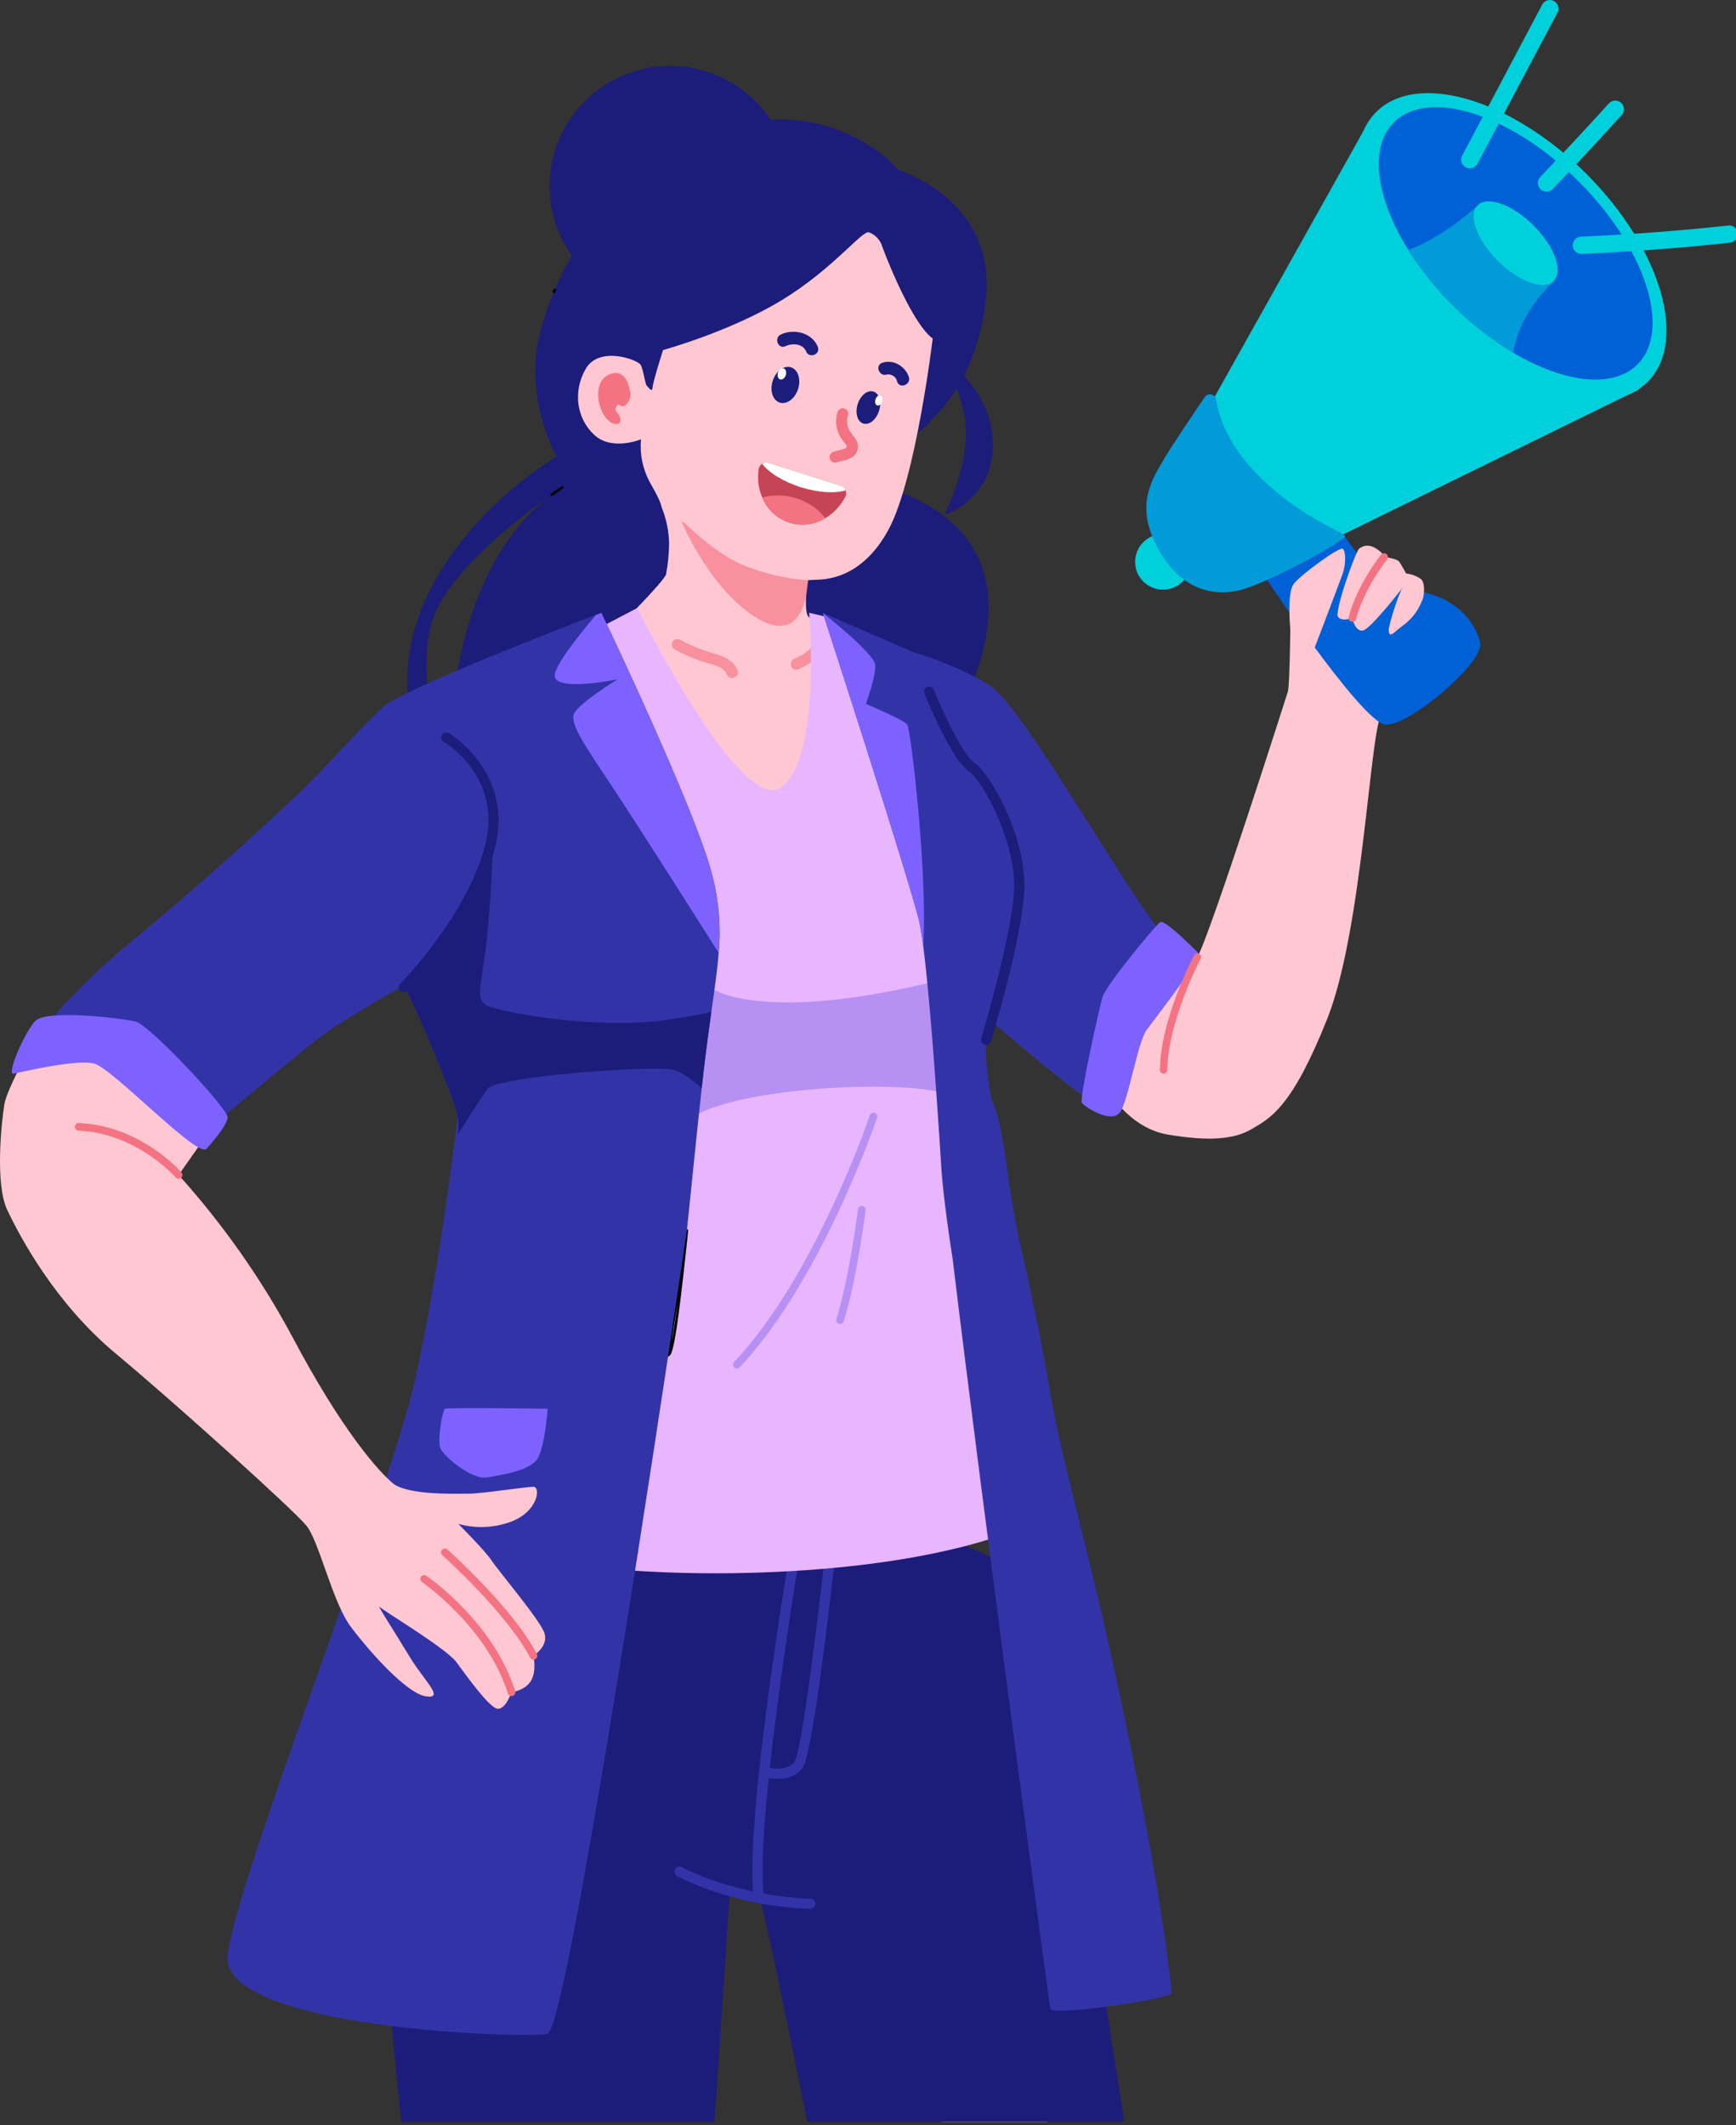 <svg width="241" height="295" viewBox="0 0 241 295" fill="none" xmlns="http://www.w3.org/2000/svg">
<rect x="0" y="0" width="241" height="295" fill="#333333" stroke="none"/>
<g clip-path="url(#clip0_384_6425)">
<path d="M145.366 240.953H130.774V318.797H145.366V240.953Z" fill="#F7F5FF"/>
<path d="M166.561 494.208C166.561 494.208 123.121 494.66 122.138 494.208C121.155 493.757 120.67 487.384 121.654 483.232C122.216 480.806 123.542 478.259 124.653 476.108C124.769 476.084 124.89 476.084 125.006 476.108C127.266 476.461 127.92 478.852 135.262 481.07C142.604 483.289 146.254 483.084 144.953 481.677C143.651 480.27 141.695 480.245 142.424 479.293C143.152 478.34 146.314 477.91 146.576 477.882C147.559 478.864 148.721 479.649 149.999 480.196C156.602 483.158 160.609 482.788 165.245 486.135C169.882 489.482 166.561 494.208 166.561 494.208ZM69.74 205.122C69.74 205.122 51.834 225.751 52.715 255.875C53.596 285.999 61.323 339.031 61.323 346.748C61.323 354.465 57.412 361.59 57.019 388.896C56.627 416.202 56.627 459.337 58.193 459.93C59.76 460.522 78.543 460.127 79.13 457.753C79.717 455.38 93.025 365.547 93.407 357.037C93.789 348.526 95.366 343.581 95.755 342.576C96.144 341.571 101.332 262.242 101.332 262.242C101.332 262.242 104.367 262.637 105.346 263.328C106.326 264.019 121.586 343.563 123.153 347.718C124.72 351.873 119.825 366.122 119.433 388.279C119.04 410.435 124.327 432.8 124.911 441.889C125.494 450.978 125.498 457.916 126.679 458.907C127.86 459.898 144.486 459.104 144.684 457.323C144.882 455.542 161.928 340.58 161.928 337.024C161.928 333.469 147.428 229.606 141.317 219.223C135.206 208.839 69.74 205.122 69.74 205.122Z" fill="#1C1C7A"/>
<path d="M112.484 264.972H112.459C101.69 264.619 94.316 260.612 94.009 260.443C93.844 260.353 93.722 260.201 93.67 260.021C93.617 259.841 93.639 259.648 93.729 259.484C93.82 259.319 93.972 259.198 94.152 259.146C94.333 259.093 94.527 259.115 94.691 259.205C94.762 259.247 102.093 263.205 112.508 263.564C112.695 263.571 112.872 263.651 113 263.787C113.128 263.923 113.197 264.104 113.191 264.291C113.185 264.474 113.107 264.647 112.975 264.774C112.843 264.901 112.667 264.972 112.484 264.972Z" fill="#3333A8"/>
<path d="M105.351 264.051C105.179 264.053 105.011 263.991 104.881 263.878C104.751 263.765 104.666 263.608 104.644 263.437C103.169 252.327 110.501 210.18 110.812 208.416C110.827 208.325 110.861 208.237 110.911 208.159C110.961 208.08 111.025 208.012 111.101 207.958C111.178 207.905 111.263 207.867 111.354 207.847C111.445 207.826 111.539 207.824 111.631 207.84C111.723 207.856 111.81 207.89 111.889 207.94C111.968 207.99 112.035 208.055 112.089 208.131C112.142 208.207 112.18 208.293 112.2 208.384C112.22 208.474 112.222 208.568 112.205 208.66C112.131 209.093 104.602 252.366 106.048 263.265C106.072 263.45 106.022 263.637 105.908 263.785C105.794 263.933 105.625 264.03 105.44 264.055C105.41 264.056 105.381 264.055 105.351 264.051Z" fill="#3333A8"/>
<path d="M107.908 246.927C107.222 246.926 106.539 246.833 105.878 246.649C105.699 246.594 105.548 246.471 105.46 246.305C105.372 246.14 105.353 245.946 105.408 245.767C105.463 245.588 105.587 245.438 105.753 245.35C105.918 245.262 106.112 245.243 106.292 245.298C106.317 245.298 109.058 246.109 110.295 244.593C111.356 243.055 113.917 222.048 115.275 209.167C115.285 209.075 115.312 208.986 115.357 208.904C115.401 208.823 115.461 208.751 115.533 208.693C115.606 208.634 115.689 208.591 115.778 208.565C115.867 208.538 115.961 208.53 116.053 208.54C116.145 208.549 116.235 208.577 116.317 208.621C116.398 208.666 116.471 208.725 116.529 208.798C116.587 208.87 116.631 208.952 116.657 209.041C116.684 209.13 116.692 209.223 116.682 209.316C116.081 215.008 113.004 243.496 111.378 245.481C110.465 246.638 109.072 246.927 107.908 246.927Z" fill="#3333A8"/>
<path d="M60.639 108.204C72.27 126.943 119.777 128.759 133.987 97.27C148.197 65.781 111.353 65.718 111.353 65.718C111.353 65.718 94.148 53.585 79.227 62.169C64.306 70.754 49.007 89.461 60.639 108.204ZM60.639 84.573C63.769 78.168 72.606 71.467 76.447 68.754C60.787 80.524 62.301 108.662 62.301 108.662C62.301 108.662 56.593 92.865 60.639 84.587V84.573Z" fill="#1C1C7A"/>
<path d="M129.271 48.548C129.271 48.548 137.353 52.76 137.809 61.023C138.265 69.287 131.111 71.453 131.111 71.453C131.111 71.453 135.231 63.482 133.77 57.091C132.309 50.7 129.271 48.548 129.271 48.548Z" fill="#1C1C7A"/>
<path d="M75.497 59.09C76.61 62.705 78.563 66.007 81.198 68.726C82.911 70.479 84.914 71.925 87.118 73.001C88.943 73.887 90.882 74.518 92.88 74.877C93.891 75.057 94.915 75.156 95.942 75.173C96.582 75.173 97.23 75.173 97.88 75.128H97.916C99.842 74.983 101.749 74.641 103.606 74.108C104.77 73.78 105.933 73.403 107.082 72.951C107.659 72.729 108.235 72.493 108.805 72.246L109.7 71.855C110.76 71.368 111.821 70.839 112.847 70.288C113.034 70.193 113.222 70.091 113.409 69.989L114.209 69.544C114.941 69.132 115.652 68.712 116.331 68.282L117.183 67.753C120.746 65.489 124.139 62.97 127.336 60.215L127.984 59.651C128.709 59.006 129.108 58.628 129.108 58.628L129.087 58.494L129.285 58.314C130.649 57.01 131.838 55.535 132.822 53.927C133.175 53.373 133.501 52.777 133.823 52.139C135.448 48.858 136.467 45.312 136.832 41.67C137.04 39.934 136.995 38.177 136.698 36.454C134.929 26.635 124.762 23.619 124.762 23.619C123.618 22.334 122.297 21.217 120.84 20.3L120.628 20.163C117.473 18.161 113.876 16.957 110.149 16.657C108.955 16.561 107.755 16.547 106.559 16.615C105.123 16.7 103.696 16.895 102.29 17.197C101.887 17.278 101.477 17.373 101.063 17.479C100.444 17.634 99.815 17.81 99.168 18.015C99.138 18.024 99.108 18.035 99.079 18.047C97.952 18.402 96.79 18.836 95.592 19.348L95.065 19.581C94.733 19.733 94.404 19.891 94.085 20.057C93.23 20.497 92.403 20.989 91.61 21.531C89.947 22.66 88.43 23.989 87.094 25.489C86.275 26.399 85.52 27.364 84.834 28.377C84.129 29.055 83.469 29.777 82.857 30.539C80.482 33.443 78.528 36.665 77.053 40.112C77.053 40.15 77.022 40.193 77 40.239L76.841 40.62C76.146 42.293 75.562 44.011 75.094 45.762C74.885 46.538 74.695 47.335 74.525 48.164C74.053 51.833 74.385 55.561 75.497 59.09Z" fill="#1C1C7A"/>
<path d="M82.561 60.427C85.037 62.632 88.984 60.984 88.984 60.984C88.801 62.999 89.204 65.023 90.144 66.815C90.153 66.826 90.16 66.839 90.165 66.853C90.19 66.896 90.215 66.942 90.236 66.987C90.377 67.234 90.505 67.467 90.628 67.693L90.681 67.791C91.29 68.892 91.679 69.633 91.87 70.465C92.504 72.036 92.848 73.709 92.885 75.403C92.874 76.855 92.733 78.303 92.464 79.73C92.298 80.563 85.186 87.878 84.397 88.195C72.875 92.826 29.336 111.72 74.629 120.485C79.117 121.356 102.695 113.872 107.48 115.424C117.404 118.647 137.919 104.518 124.937 92.974C124.937 92.974 112.605 86.83 112.088 85.384C111.572 83.938 112.17 80.538 112.17 80.538L113.231 80.485C114.292 80.432 119.554 80.556 123.356 73.505C127.158 66.455 129.481 47 129.481 47C126.334 44.644 122.447 34.25 122.366 33.901C122.2 33.524 121.962 33.184 121.663 32.9C121.364 32.617 121.011 32.396 120.626 32.25C119.685 31.95 115.724 37.273 108.566 41.646C101.408 46.019 92.046 48.594 92.046 48.594C92.046 48.594 90.664 52.929 90.597 53.747C90.529 54.565 90.109 53.853 89.811 53.564C89.514 53.274 89.352 51.352 88.934 50.64C88.517 49.927 83.187 47.973 81.32 51.19C79.453 54.407 80.096 58.226 82.561 60.427Z" fill="#FFC7D2"/>
<path opacity="0.65" d="M112.177 80.549C109.013 80.332 105.906 79.596 102.982 78.369C98.501 76.394 94.657 72.02 94.664 72.401C94.671 72.782 98.972 82.418 105.511 86.044C112.05 89.669 112.177 80.549 112.177 80.549Z" fill="#F47382"/>
<path d="M87.422 54.132C87.422 54.132 87.029 51.102 84.73 51.92C82.432 52.738 82.796 56.057 83.889 57.69C84.981 59.323 86.279 59.027 86.131 58.173C85.982 57.32 85.257 57.154 85.512 56.558C85.766 55.962 86.007 56.23 86.34 56.399C86.672 56.569 87.906 55.542 87.422 54.132Z" fill="#F47382"/>
<path d="M117.34 68.973C116.719 70.196 115.762 71.219 114.581 71.922C113.836 72.385 112.998 72.679 112.127 72.784C111.255 72.89 110.371 72.803 109.536 72.531C108.701 72.26 107.937 71.808 107.295 71.21C106.654 70.612 106.152 69.881 105.825 69.068C105.292 67.836 105.117 66.48 105.319 65.153C105.34 65 105.392 64.852 105.473 64.719C105.553 64.586 105.66 64.471 105.786 64.381C105.908 64.291 106.049 64.232 106.198 64.207C106.348 64.181 106.501 64.192 106.645 64.236L116.788 67.457C116.931 67.505 117.061 67.586 117.168 67.693C117.274 67.8 117.353 67.93 117.4 68.074C117.452 68.22 117.474 68.375 117.463 68.53C117.453 68.684 117.411 68.835 117.34 68.973Z" fill="#C64456"/>
<path d="M117.4 68.074C115.89 68.522 113.577 68.398 111.148 67.629C108.718 66.861 106.762 65.623 105.786 64.381C105.908 64.291 106.049 64.232 106.199 64.207C106.348 64.181 106.501 64.192 106.646 64.236L116.788 67.457C116.932 67.505 117.061 67.586 117.168 67.693C117.274 67.8 117.354 67.93 117.4 68.074Z" fill="white"/>
<path d="M114.582 71.922C113.836 72.385 112.998 72.679 112.127 72.784C111.255 72.89 110.371 72.803 109.536 72.531C108.702 72.259 107.937 71.808 107.296 71.21C106.655 70.612 106.153 69.881 105.825 69.068C107.405 68.644 109.074 68.688 110.629 69.195C112.185 69.702 113.558 70.649 114.582 71.922Z" fill="#F47382"/>
<path d="M110.794 53.999C111.226 52.648 110.787 51.302 109.814 50.993C108.84 50.683 107.701 51.528 107.27 52.879C106.838 54.23 107.277 55.576 108.251 55.886C109.224 56.195 110.363 55.35 110.794 53.999Z" fill="#1C1C7A"/>
<path d="M109.088 52.075C109.222 51.654 109.088 51.236 108.789 51.14C108.489 51.045 108.137 51.309 108.002 51.731C107.868 52.152 108.002 52.571 108.301 52.666C108.601 52.761 108.953 52.497 109.088 52.075Z" fill="white"/>
<path d="M122.031 57.04C122.419 55.813 122.071 54.61 121.253 54.352C120.434 54.094 119.456 54.88 119.068 56.107C118.679 57.334 119.028 58.537 119.846 58.795C120.664 59.053 121.642 58.267 122.031 57.04Z" fill="#1C1C7A"/>
<path d="M122.456 55.732C122.579 55.348 122.473 54.971 122.22 54.891C121.967 54.81 121.662 55.057 121.54 55.441C121.417 55.825 121.523 56.202 121.776 56.282C122.029 56.363 122.333 56.116 122.456 55.732Z" fill="white"/>
<path d="M111.907 48.785C111.454 47.673 109.969 47.617 109.049 48.054C108.031 48.541 107.391 46.915 108.399 46.435C110.199 45.578 112.731 46.175 113.53 48.139C113.955 49.197 112.328 49.825 111.907 48.785ZM124.547 52.975C124.488 52.669 124.313 52.397 124.059 52.216C123.791 52.02 123.457 51.936 123.129 51.983C122.068 52.336 121.413 50.728 122.481 50.365C124.027 49.839 125.664 50.841 126.17 52.326C126.524 53.384 124.9 54.04 124.547 52.975Z" fill="#1C1C7A"/>
<g opacity="0.65">
<path d="M100.935 93.669C100.468 92.459 98.813 92.258 97.752 91.906C96.358 91.47 95.012 90.895 93.734 90.188C93.55 90.1 93.406 89.945 93.332 89.755C93.258 89.565 93.261 89.354 93.338 89.165C93.423 88.978 93.578 88.833 93.77 88.759C93.962 88.685 94.175 88.689 94.364 88.77C95.73 89.531 97.177 90.137 98.678 90.576C100.16 91.006 101.787 91.496 102.395 93.073C102.749 94.008 101.31 94.583 100.953 93.651L100.935 93.669ZM114.296 90.195C113.903 90.853 113.372 91.418 112.74 91.853C112.131 92.252 111.494 92.605 110.834 92.911C110.642 92.986 110.429 92.983 110.24 92.901C110.051 92.82 109.902 92.668 109.826 92.477C109.755 92.286 109.76 92.075 109.84 91.887C109.92 91.699 110.07 91.549 110.257 91.468C110.537 91.331 110.813 91.193 111.085 91.045C111.085 91.045 111.244 90.957 111.134 91.02H111.159C111.226 90.981 111.294 90.943 111.357 90.9C111.499 90.819 111.637 90.731 111.771 90.639C111.905 90.548 112.018 90.46 112.125 90.364C112.185 90.318 112.241 90.269 112.298 90.22L112.372 90.149C112.291 90.237 112.478 90.057 112.372 90.149C112.454 90.061 112.581 89.934 112.676 89.814C112.722 89.758 112.768 89.694 112.811 89.634C112.853 89.574 112.988 89.359 112.874 89.55C112.961 89.368 113.111 89.225 113.295 89.144C113.391 89.104 113.494 89.083 113.598 89.083C113.701 89.083 113.804 89.104 113.9 89.144C114.086 89.23 114.232 89.384 114.306 89.575C114.38 89.766 114.377 89.978 114.296 90.167V90.195Z" fill="#F47382"/>
</g>
<path d="M117.707 57.778C117.53 58.349 117.567 58.964 117.81 59.51C118.082 60.18 118.69 60.649 118.98 61.327C119.131 61.699 119.15 62.112 119.034 62.497C118.917 62.882 118.673 63.216 118.34 63.443C117.693 63.901 116.925 63.919 116.186 64.187C115.998 64.251 115.792 64.24 115.611 64.156C115.43 64.073 115.289 63.924 115.215 63.74C115.141 63.555 115.141 63.35 115.214 63.165C115.288 62.981 115.429 62.831 115.61 62.748C115.983 62.624 116.363 62.524 116.749 62.448C116.897 62.414 117.042 62.369 117.184 62.314C117.278 62.283 117.365 62.236 117.442 62.173C117.47 62.152 117.587 62.06 117.509 62.124L117.555 62.064C117.53 62.113 117.53 62.117 117.555 62.064C117.576 62.018 117.58 62.011 117.555 62.064V61.986C117.555 62.085 117.523 61.884 117.555 61.94C117.426 61.684 117.263 61.447 117.07 61.235C116.6 60.675 116.281 60.005 116.145 59.287C116.009 58.569 116.06 57.829 116.292 57.136C116.377 56.949 116.532 56.803 116.724 56.729C116.916 56.655 117.129 56.659 117.318 56.742C117.503 56.828 117.648 56.983 117.722 57.174C117.795 57.364 117.793 57.576 117.714 57.764L117.707 57.778Z" fill="#F47382"/>
<path d="M76.84 40.634C76.925 40.469 76.997 40.298 77.056 40.122C76.981 40.292 76.907 40.464 76.84 40.634Z" fill="white"/>
<path d="M76.997 40.715L76.675 40.57C76.746 40.398 76.82 40.218 76.894 40.055L77.223 40.175C77.163 40.361 77.088 40.542 76.997 40.715Z" fill="black"/>
<path d="M76.478 68.747C77.356 68.13 77.967 67.725 78.183 67.58C77.593 67.947 77.023 68.328 76.478 68.747Z" fill="white"/>
<path d="M76.583 68.892L76.374 68.606C76.936 68.183 77.513 67.788 78.089 67.432L78.284 67.728L78.231 67.763C77.98 67.929 77.392 68.328 76.583 68.892Z" fill="black"/>
<path d="M93.038 42.538C102.283 42.538 109.777 35.064 109.777 25.845C109.777 16.626 102.283 9.152 93.038 9.152C83.794 9.152 76.3 16.626 76.3 25.845C76.3 35.064 83.794 42.538 93.038 42.538Z" fill="#1C1C7A"/>
<path d="M104.725 218.32C132.699 217.463 144.748 211.167 145.636 209.88C146.524 208.593 144.03 206.018 141.516 198.721C140.744 196.361 140.104 193.96 139.599 191.529C138.057 184.475 137.003 176.687 137.003 176.687C137.003 176.687 135.588 167.165 134.496 158.809C134.199 156.534 133.926 154.344 133.711 152.461C133.59 151.402 133.491 150.464 133.417 149.639C133.01 145.287 133.534 140.783 133.587 135.252C133.663 130.189 133.206 125.132 132.222 120.164C129.541 106.62 116.392 86.008 116.392 86.008L112.328 85.067C112.328 85.067 114.051 105.29 108.438 109.294C102.826 113.297 88.457 84.407 88.457 84.407L68.521 94.851C68.521 94.851 69.002 98.025 69.582 102.705C70.777 112.154 72.439 127.694 71.576 135.376C70.282 146.86 62.823 184.27 62.296 187.275C62.13 188.238 61.472 190.972 60.638 194.28C58.87 201.281 56.291 210.857 55.825 211.742C55.138 213.026 76.74 219.181 104.725 218.32Z" fill="#E8B6FF"/>
<path d="M134.485 158.809C133.896 159.088 133.328 159.407 132.784 159.765C132.784 159.765 136.802 189.804 137.184 191.155C137.283 191.508 138.245 191.603 139.589 191.547C138.047 184.493 136.993 176.705 136.993 176.705C136.993 176.705 135.575 167.158 134.485 158.809Z" fill="white"/>
<path d="M138.92 191.72C137.382 191.72 137.085 191.441 137.014 191.187C136.632 189.854 132.77 161.013 132.607 159.797V159.691L132.696 159.631C133.248 159.268 133.825 158.944 134.422 158.661L134.641 158.555L134.673 158.799C135.751 167.048 137.166 176.578 137.18 176.673C137.194 176.769 138.241 184.535 139.776 191.487L139.818 191.691H139.61C139.348 191.716 139.125 191.72 138.92 191.72ZM132.975 159.85C133.24 161.839 136.989 189.829 137.354 191.088C137.354 191.123 137.502 191.413 139.369 191.36C137.87 184.433 136.827 176.79 136.816 176.712C136.805 176.635 135.401 167.274 134.34 159.077C133.872 159.31 133.416 159.568 132.975 159.85Z" fill="black"/>
<path d="M60.638 194.28C69.808 195.098 85.189 196.223 87.452 194.763C90.702 192.647 92.424 161.19 94.844 156.421C97.263 151.653 120.926 149.741 129.969 151.484C131.231 151.733 132.477 152.056 133.7 152.453C133.58 151.395 133.481 150.457 133.406 149.632C133 145.28 133.523 140.776 133.576 135.245C124.678 137.693 111.423 140.458 102.178 138.476C87.07 135.231 75.689 102.324 75.689 102.324C75.689 102.324 73.447 102.427 69.582 102.677C70.777 112.126 72.439 127.666 71.576 135.348C70.282 146.831 62.823 184.242 62.296 187.247C62.13 188.245 61.472 190.972 60.638 194.28Z" fill="#B790F4"/>
<path d="M153.632 151.078C153.632 151.078 156.599 156.576 162.144 157.501C167.69 158.425 171.23 158.231 173.815 156.707C176.4 155.183 179.36 153.713 184.237 141.474C189.114 129.235 190.168 102.053 191.7 99.383C193.231 96.713 195.905 91.369 195.905 91.369L179.169 84.407C179.169 84.407 179.074 95.119 178.788 96.011C178.501 96.903 167.959 130.022 166.158 132.988C164.358 135.954 155.545 144.306 153.632 151.078Z" fill="#FFC7D2"/>
<path d="M126.808 90.548C126.808 90.548 132.976 92.265 137.566 95.27C142.157 98.275 158.078 126.661 161.095 129.062C164.112 131.464 165.254 132.039 165.254 133.041C165.254 134.043 158.8 140.479 158.082 142.342C157.364 144.204 154.927 153.628 153.205 153.787C151.483 153.945 133.987 138.621 133.987 138.621C133.987 138.621 122.964 89.253 126.808 90.548Z" fill="#3333A8"/>
<path d="M166.354 132.283C166.354 132.283 161.757 127.616 161.096 127.997C160.434 128.378 153.538 136.772 153.06 138.395C152.583 140.017 149.81 152.503 150.192 153.081C150.574 153.66 154.401 156.136 155.547 154.323C156.692 152.51 157.937 144.687 159.182 142.973C160.427 141.259 166.45 133.658 166.354 132.283Z" fill="#7D62FF"/>
<path d="M95.375 170.67C94.47 179.294 93.646 186.376 92.999 187.847C92.946 187.951 92.868 188.041 92.772 188.108C94.357 177.64 95.375 170.67 95.375 170.67Z" fill="white"/>
<path d="M92.534 188.503L92.598 188.08C94.161 177.735 95.187 170.713 95.197 170.642L95.551 170.688C94.578 179.982 93.8 186.468 93.164 187.917C93.1 188.051 93.002 188.165 92.881 188.249L92.534 188.503ZM94.115 180.486C93.846 182.278 93.546 184.271 93.22 186.429C93.478 185.096 93.783 183.008 94.115 180.486Z" fill="black"/>
<path d="M99.773 132.283C99.586 134.621 99.215 137.199 98.755 140.483C98.401 143.015 97.995 145.971 97.588 149.551C97.535 150.059 97.475 150.567 97.418 151.081C96.711 157.398 96.025 164.438 95.374 170.67C95.374 170.67 94.356 177.64 92.771 188.108C88.057 219.368 78.349 281.771 75.994 282.321C72.846 283.051 30.665 281.566 31.599 271.525C32.533 261.483 54.063 207.496 57.621 191.543C61.179 175.591 63.541 154.898 63.541 154.898C62.968 152.224 56.656 137.153 56.083 137.03C55.995 137.026 55.907 137.04 55.825 137.072C54.583 137.481 49.834 140.405 46.52 142.493C42.884 144.786 30.64 155.466 28.54 156.993C26.439 158.52 16.869 146.69 13.237 146.119C9.605 145.548 4.434 146.119 3.671 146.119C2.907 146.119 9.888 137.488 18.354 130.6C26.821 123.712 40.444 111.431 44.606 106.998C48.769 102.564 50.488 100.702 53.211 98.124C55.687 95.803 78.321 87.031 82.741 85.342L83.484 85.056C83.484 85.056 96.824 112.919 98.928 121.684C99.811 125.143 100.097 128.727 99.773 132.283Z" fill="#3333A8"/>
<path d="M55.826 137.072C55.908 137.041 55.996 137.026 56.084 137.03C56.657 137.153 62.97 152.224 63.543 154.894C63.656 155.759 63.665 156.634 63.571 157.501C65.541 154.326 67.256 151.642 67.751 151.078C69.092 149.551 88.027 148.027 92.808 148.408C94.202 148.521 95.821 149.604 97.406 151.081C97.462 150.566 97.519 150.055 97.576 149.551C97.982 145.971 98.385 143.015 98.739 140.483C97.155 140.814 95.202 141.188 92.794 141.541C82.849 143.068 68.501 140.395 67.355 139.442C66.21 138.49 66.588 137.725 67.355 132.283C68.123 126.84 68.501 115.981 68.501 115.981C68.501 115.981 68.317 120.192 64.445 125.93C62.125 129.394 58.397 133.983 55.826 137.072Z" fill="#1C1C7A"/>
<path d="M162.643 276.653C162.643 277.478 146.021 279.944 145.805 278.847C145.639 277.958 136.324 208.61 132.246 174.709C131.486 169.912 130.86 164.957 130.679 162.093C130.538 159.818 130.287 155.903 129.972 151.512C129.618 146.472 129.166 140.786 128.706 136.166C128.526 134.363 128.352 132.723 128.172 131.344C128.002 130.029 127.818 128.95 127.673 128.202C126.524 122.911 114.234 85.088 114.234 85.088L126.807 90.548C126.807 90.548 130.393 100.85 134.838 106.419C139.284 111.988 141.151 117 141.438 123.447C141.583 126.65 140.447 131.207 139.273 135.358C138.082 139.591 136.851 143.396 136.851 145.05C136.848 146.353 136.923 147.654 137.074 148.948C137.204 150.052 137.399 151.286 137.678 152.729C139.517 156.64 139.542 162.929 141.505 172.191C141.505 172.191 144.072 183.085 145.625 192.383C147.238 202.039 149.869 210.413 153.635 227.028C160.995 259.656 162.643 275.831 162.643 276.653Z" fill="#3333A8"/>
<path d="M114.233 85.074C114.233 85.074 126.522 122.894 127.672 128.188C127.834 128.936 128 130.015 128.167 131.33C128.803 121.042 126.416 101.16 125.946 100.575C125.373 99.87 120.209 97.715 120.209 97.715C120.209 97.715 121.645 93.835 121.5 92.276C121.355 90.717 114.452 85.257 114.236 85.081L114.233 85.074ZM77.028 93.994C77.594 95.969 85.558 94.346 85.777 94.283C85.597 94.392 79.892 97.88 79.609 99.288C79.326 100.695 81.045 103.294 84.773 108.874C88.274 114.108 98.527 130.308 99.775 132.283C100.097 128.733 99.811 125.155 98.93 121.702C96.808 112.927 83.482 85.074 83.482 85.074L82.743 85.359C79.97 88.618 76.692 92.816 77.028 93.994Z" fill="#7D62FF"/>
<path d="M56.083 137.735C55.943 137.735 55.806 137.694 55.69 137.617C55.574 137.54 55.483 137.43 55.429 137.301C55.376 137.172 55.361 137.031 55.388 136.894C55.415 136.757 55.482 136.631 55.581 136.533C55.673 136.441 64.847 127.133 67.35 117.332C69.766 107.872 61.897 103.146 61.557 102.949C61.411 102.848 61.308 102.696 61.269 102.522C61.23 102.349 61.258 102.168 61.347 102.014C61.436 101.86 61.58 101.746 61.751 101.694C61.921 101.641 62.104 101.655 62.265 101.732C62.357 101.785 71.396 107.174 68.716 117.677C66.116 127.86 56.964 137.136 56.578 137.527C56.447 137.659 56.269 137.734 56.083 137.735Z" fill="#1C1C7A"/>
<path d="M76.032 195.557C76.032 195.557 62.165 195.363 61.783 195.557C61.401 195.751 60.722 199.944 61.111 200.992C61.501 202.039 65.416 205.475 67.615 205.094C69.815 204.713 73.546 204.138 74.597 202.519C75.647 200.9 76.032 195.557 76.032 195.557Z" fill="#7D62FF"/>
<path d="M136.908 145.04C136.839 145.041 136.77 145.031 136.703 145.011C136.524 144.958 136.373 144.835 136.284 144.67C136.195 144.506 136.175 144.312 136.229 144.133C136.268 144.003 140.12 131.214 140.745 124.216C141.343 117.434 136.523 108.437 134.443 107.022C132.084 105.421 128.703 97.207 128.325 96.275C128.29 96.189 128.273 96.098 128.273 96.005C128.274 95.912 128.293 95.821 128.33 95.735C128.366 95.65 128.419 95.573 128.485 95.508C128.551 95.443 128.63 95.391 128.716 95.357C128.802 95.322 128.894 95.305 128.987 95.305C129.08 95.306 129.172 95.325 129.257 95.361C129.343 95.397 129.421 95.45 129.486 95.516C129.551 95.582 129.602 95.66 129.637 95.746C130.62 98.166 133.527 104.705 135.239 105.858C137.644 107.491 142.818 116.824 142.153 124.34C141.524 131.482 137.746 144.01 137.584 144.539C137.54 144.683 137.45 144.81 137.329 144.9C137.207 144.991 137.06 145.039 136.908 145.04Z" fill="#1C1C7A"/>
<path d="M161.527 149.032C161.387 149.029 161.254 148.97 161.157 148.869C161.061 148.768 161.008 148.632 161.011 148.493C161.152 141.439 165.52 133.094 165.704 132.741C165.724 132.664 165.762 132.593 165.814 132.532C165.866 132.472 165.931 132.424 166.004 132.392C166.078 132.36 166.157 132.345 166.237 132.348C166.317 132.351 166.395 132.372 166.466 132.409C166.536 132.446 166.597 132.499 166.645 132.564C166.692 132.628 166.724 132.702 166.738 132.78C166.753 132.859 166.749 132.939 166.728 133.016C166.707 133.093 166.669 133.164 166.616 133.224C166.57 133.305 162.181 141.689 162.04 148.503C162.041 148.641 161.988 148.773 161.892 148.872C161.796 148.971 161.665 149.029 161.527 149.032Z" fill="#F47382"/>
<path d="M102.275 189.974C102.143 189.972 102.016 189.92 101.921 189.829C101.819 189.733 101.759 189.6 101.755 189.46C101.751 189.319 101.803 189.183 101.9 189.081C113.167 177.167 120.686 155.028 120.76 154.806C120.807 154.673 120.905 154.564 121.032 154.503C121.16 154.443 121.306 154.435 121.439 154.481C121.572 154.528 121.682 154.626 121.743 154.753C121.804 154.88 121.812 155.026 121.765 155.159C121.69 155.384 114.097 177.731 102.667 189.825C102.615 189.876 102.554 189.915 102.486 189.94C102.419 189.966 102.347 189.977 102.275 189.974ZM116.622 183.798C116.57 183.798 116.518 183.791 116.467 183.777C116.4 183.757 116.337 183.723 116.283 183.679C116.229 183.635 116.184 183.58 116.152 183.519C116.119 183.457 116.098 183.389 116.092 183.32C116.085 183.25 116.093 183.18 116.113 183.114C117.942 177.216 119.095 167.948 119.105 167.87C119.114 167.8 119.136 167.733 119.17 167.672C119.204 167.611 119.25 167.558 119.306 167.514C119.361 167.471 119.424 167.439 119.491 167.42C119.559 167.401 119.63 167.396 119.699 167.404C119.769 167.413 119.836 167.435 119.897 167.469C119.959 167.503 120.012 167.549 120.056 167.604C120.099 167.659 120.131 167.722 120.15 167.79C120.169 167.857 120.174 167.927 120.166 167.997C120.166 168.092 118.988 177.442 117.132 183.428C117.098 183.535 117.03 183.63 116.938 183.696C116.847 183.763 116.736 183.799 116.622 183.798Z" fill="#B790F4"/>
<path d="M161.452 81.854C163.589 81.854 165.321 80.126 165.321 77.995C165.321 75.864 163.589 74.137 161.452 74.137C159.315 74.137 157.583 75.864 157.583 77.995C157.583 80.126 159.315 81.854 161.452 81.854Z" fill="#00D0DB"/>
<path d="M174.594 78.577C174.594 78.577 189.062 100.392 192.354 100.593C195.647 100.794 206.147 91.916 205.468 89.179C204.789 86.442 202.285 82.63 195.612 81.84C188.938 81.049 183.396 68.578 183.396 68.578L174.594 78.577Z" fill="#0061D6"/>
<path d="M190.034 16.834L162.198 66.564C161.184 68.357 160.794 70.435 161.089 72.473C161.385 74.51 162.35 76.393 163.832 77.826L164.235 78.214C165.616 79.547 167.376 80.424 169.275 80.723C171.174 81.022 173.119 80.73 174.845 79.886L227.54 54.054L190.034 16.834Z" fill="#00D0DB"/>
<path d="M228.747 53C234.398 47.341 230.538 34.371 220.126 24.03C209.714 13.69 196.693 9.895 191.042 15.554C185.391 21.213 189.251 34.183 199.663 44.524C210.075 54.864 223.096 58.659 228.747 53Z" fill="#00D0DB"/>
<path d="M195.507 34.698C199.195 40.504 204.175 45.384 210.06 48.961C217.087 53.13 223.913 54.008 227.329 50.583C232.111 45.794 228.422 34.391 219.078 25.111C209.735 15.832 198.29 12.196 193.502 16.999C190 20.491 191.04 27.535 195.507 34.698Z" fill="#0061D6"/>
<path d="M195.505 34.698C199.193 40.503 204.173 45.384 210.058 48.961C210.532 46.242 211.953 42.644 215.699 39.032L205.128 28.536C205.128 28.536 200.53 32.871 195.505 34.698Z" fill="#009BD8"/>
<path d="M215.698 39.004C217.06 37.64 215.797 34.185 212.878 31.286C209.959 28.387 206.489 27.143 205.128 28.507C203.766 29.87 205.028 33.326 207.947 36.225C210.866 39.123 214.336 40.368 215.698 39.004Z" fill="#00D0DB"/>
<path d="M167.249 55.123C167.347 54.978 167.487 54.867 167.649 54.803C167.812 54.739 167.99 54.725 168.161 54.763C168.331 54.801 168.487 54.889 168.607 55.016C168.726 55.143 168.805 55.303 168.833 55.475C169.187 57.757 170.336 61.337 173.957 65.227C180.104 71.826 186.749 73.858 186.735 74.454C186.721 75.05 175.418 81.381 171.464 82.072C167.51 82.764 163.33 81.226 160.501 75.65C157.672 70.073 159.885 66.663 161.434 63.986C162.46 62.194 165.424 57.8 167.249 55.123Z" fill="#009BD8"/>
<path d="M214.067 0.694L205.413 17.035L202.937 21.704C202.825 21.981 202.819 22.289 202.921 22.569C203.024 22.849 203.227 23.081 203.491 23.221C203.756 23.36 204.062 23.396 204.352 23.323C204.642 23.249 204.894 23.071 205.059 22.822L213.71 6.482L216.185 1.816C216.269 1.676 216.324 1.521 216.346 1.359C216.367 1.198 216.356 1.034 216.312 0.877C216.269 0.72 216.193 0.574 216.091 0.447C215.988 0.321 215.861 0.216 215.717 0.14C215.573 0.063 215.415 0.017 215.252 0.004C215.089 -0.009 214.926 0.011 214.771 0.063C214.616 0.114 214.474 0.197 214.352 0.306C214.23 0.414 214.132 0.546 214.063 0.694H214.067ZM223.305 14.407C220.185 17.847 217.019 21.244 213.805 24.596C213.593 24.833 213.482 25.143 213.497 25.461C213.512 25.778 213.65 26.077 213.883 26.293C214.122 26.501 214.432 26.609 214.749 26.595C215.066 26.581 215.365 26.445 215.584 26.215C218.795 22.865 221.961 19.468 225.08 16.026C225.198 15.912 225.292 15.776 225.355 15.625C225.418 15.474 225.45 15.312 225.448 15.148C225.446 14.984 225.41 14.823 225.343 14.673C225.276 14.524 225.179 14.39 225.059 14.279C224.938 14.168 224.795 14.084 224.64 14.03C224.485 13.976 224.321 13.955 224.157 13.967C223.994 13.979 223.834 14.024 223.689 14.1C223.543 14.175 223.415 14.28 223.312 14.407H223.305ZM219.531 35.252C224.878 35.016 230.219 34.652 235.552 34.158C237.065 34.017 238.579 33.863 240.093 33.696C240.409 33.68 240.708 33.542 240.924 33.311C241.141 33.08 241.26 32.774 241.256 32.458C241.21 31.852 240.687 31.224 240.015 31.298C234.691 31.876 229.357 32.318 224.012 32.624C222.496 32.713 220.976 32.788 219.453 32.85C219.143 32.873 218.854 33.015 218.647 33.246C218.439 33.476 218.329 33.778 218.339 34.088C218.349 34.398 218.479 34.691 218.701 34.908C218.923 35.125 219.22 35.248 219.531 35.252Z" fill="#00D0DB"/>
<path d="M179.13 87.373C179.13 87.373 178.628 82.347 179.583 81.078C180.538 79.808 185.949 75.861 186.405 76.182C186.861 76.503 186.85 78.341 186.405 79.614C185.959 80.887 182.515 89.895 182.515 89.895L179.13 87.373ZM197.563 83.021C197.563 83.021 198.008 81.007 197.244 80.369C196.639 79.948 195.937 79.686 195.204 79.607C195.204 79.607 194.592 78.478 194.259 77.995C193.927 77.512 192.138 77.318 192.138 77.318C192.138 77.318 192.138 76.838 191.052 76.154C189.966 75.47 189.199 75.773 188.693 76.154C188.187 76.535 185.188 84.947 185.761 85.649C186.334 86.351 187.738 85.776 187.738 85.776C187.738 85.776 188.056 87.62 189.153 87.539C190.249 87.458 195.186 80.947 194.687 81.635C194.189 82.323 192.725 86.904 192.788 87.539C192.852 88.174 193.043 88.305 193.874 87.539C194.705 86.774 196.48 85.994 197.563 83.021Z" fill="#FFC7D2"/>
<path d="M187.745 86.315C187.699 86.315 187.652 86.309 187.607 86.298C187.54 86.28 187.477 86.249 187.421 86.206C187.366 86.164 187.32 86.111 187.285 86.051C187.25 85.99 187.227 85.924 187.218 85.855C187.209 85.786 187.214 85.716 187.232 85.649C188.459 81.064 191.596 77.163 191.731 76.997C191.774 76.943 191.828 76.898 191.889 76.864C191.951 76.831 192.018 76.81 192.087 76.802C192.156 76.795 192.226 76.801 192.293 76.82C192.36 76.84 192.423 76.872 192.477 76.916C192.531 76.959 192.576 77.013 192.61 77.074C192.643 77.135 192.665 77.202 192.672 77.271C192.68 77.34 192.674 77.41 192.654 77.477C192.634 77.544 192.602 77.606 192.558 77.66C192.526 77.699 189.425 81.575 188.258 85.924C188.227 86.036 188.161 86.136 188.068 86.206C187.975 86.277 187.862 86.316 187.745 86.315Z" fill="#F47382"/>
<path d="M5.043 143.893C5.043 143.893 0.994 150.983 0.612 153.272C0.23 155.561 -0.728 164.283 0.994 167.933C2.716 171.584 7.593 180.835 16.01 187.847C24.427 194.859 40.685 209.548 42.503 211.742C44.321 213.936 46.135 222.422 48.717 225.85C51.298 229.278 56.465 235.102 59.142 235.482C61.82 235.863 58.856 233.289 56.847 229.952C54.838 226.616 52.161 222.51 52.734 223.085C53.307 223.66 61.929 228.806 63.344 230.714C64.758 232.622 67.941 237.105 69.084 237.2C70.226 237.295 70.993 234.911 70.993 234.911C70.993 234.911 72.811 234.721 73.674 233.384C74.537 232.047 74.056 229.857 74.056 229.857C74.056 229.857 76.178 228.52 75.584 226.707C74.99 224.894 69.084 217.932 68.221 216.599C67.358 215.266 63.623 211.541 63.623 211.541C66.016 212.207 68.558 212.107 70.891 211.256C74.718 209.845 75.099 206.392 74.049 206.392C72.999 206.392 66.877 207.348 65.059 207.348C63.241 207.348 56.497 207.584 54.488 205.866C52.48 204.149 47.461 198.572 40.575 185.551C36.238 177.466 30.941 169.931 24.799 163.109L29.803 155.988C29.803 155.988 17.414 138.868 5.043 143.893Z" fill="#FFC7D2"/>
<path d="M24.799 163.637C24.723 163.637 24.647 163.621 24.578 163.589C24.508 163.558 24.446 163.511 24.396 163.454C24.343 163.391 18.985 157.314 10.907 156.95C10.767 156.944 10.634 156.883 10.539 156.779C10.444 156.676 10.394 156.539 10.4 156.398C10.406 156.258 10.468 156.126 10.572 156.031C10.675 155.936 10.813 155.886 10.953 155.892C19.501 156.28 24.972 162.498 25.199 162.763C25.265 162.839 25.308 162.933 25.322 163.033C25.337 163.134 25.322 163.236 25.28 163.328C25.238 163.42 25.17 163.498 25.085 163.553C25 163.608 24.901 163.637 24.799 163.637ZM74.064 230.393C73.966 230.393 73.87 230.366 73.786 230.315C73.702 230.264 73.635 230.191 73.59 230.104C70.407 223.97 61.495 215.967 61.403 215.886C61.298 215.793 61.234 215.661 61.226 215.521C61.218 215.381 61.266 215.243 61.36 215.139C61.454 215.034 61.586 214.971 61.726 214.963C61.867 214.955 62.005 215.003 62.11 215.096C62.485 215.431 71.277 223.311 74.534 229.62C74.596 229.745 74.607 229.888 74.564 230.02C74.521 230.152 74.427 230.262 74.304 230.326C74.23 230.367 74.148 230.39 74.064 230.393ZM71.001 235.447C70.888 235.447 70.777 235.411 70.686 235.344C70.595 235.276 70.528 235.182 70.495 235.073C67.666 225.924 58.676 219.678 58.587 219.614C58.53 219.575 58.481 219.526 58.443 219.467C58.404 219.409 58.378 219.344 58.365 219.276C58.352 219.208 58.353 219.138 58.368 219.07C58.382 219.002 58.41 218.938 58.45 218.881C58.53 218.766 58.653 218.687 58.791 218.662C58.929 218.636 59.072 218.665 59.189 218.743C59.571 219.004 68.557 225.254 71.51 234.763C71.551 234.897 71.537 235.042 71.47 235.166C71.404 235.289 71.291 235.382 71.156 235.422C71.106 235.439 71.054 235.447 71.001 235.447Z" fill="#F47382"/>
<path d="M28.665 159.472C28.665 159.472 31.6 156.298 31.6 155.085C31.6 153.871 20.761 142.239 18.784 141.795C16.807 141.35 6.349 140.031 4.821 141.795C3.293 143.558 0.867 149.233 1.886 149.043C2.904 148.852 10.494 147.008 13.044 147.632C15.594 148.256 27.47 160.869 28.665 159.472Z" fill="#7D62FF"/>
</g>
<defs>
<clipPath id="clip0_384_6425">
<rect width="241" height="294.556" fill="white"/>
</clipPath>
</defs>
</svg>
